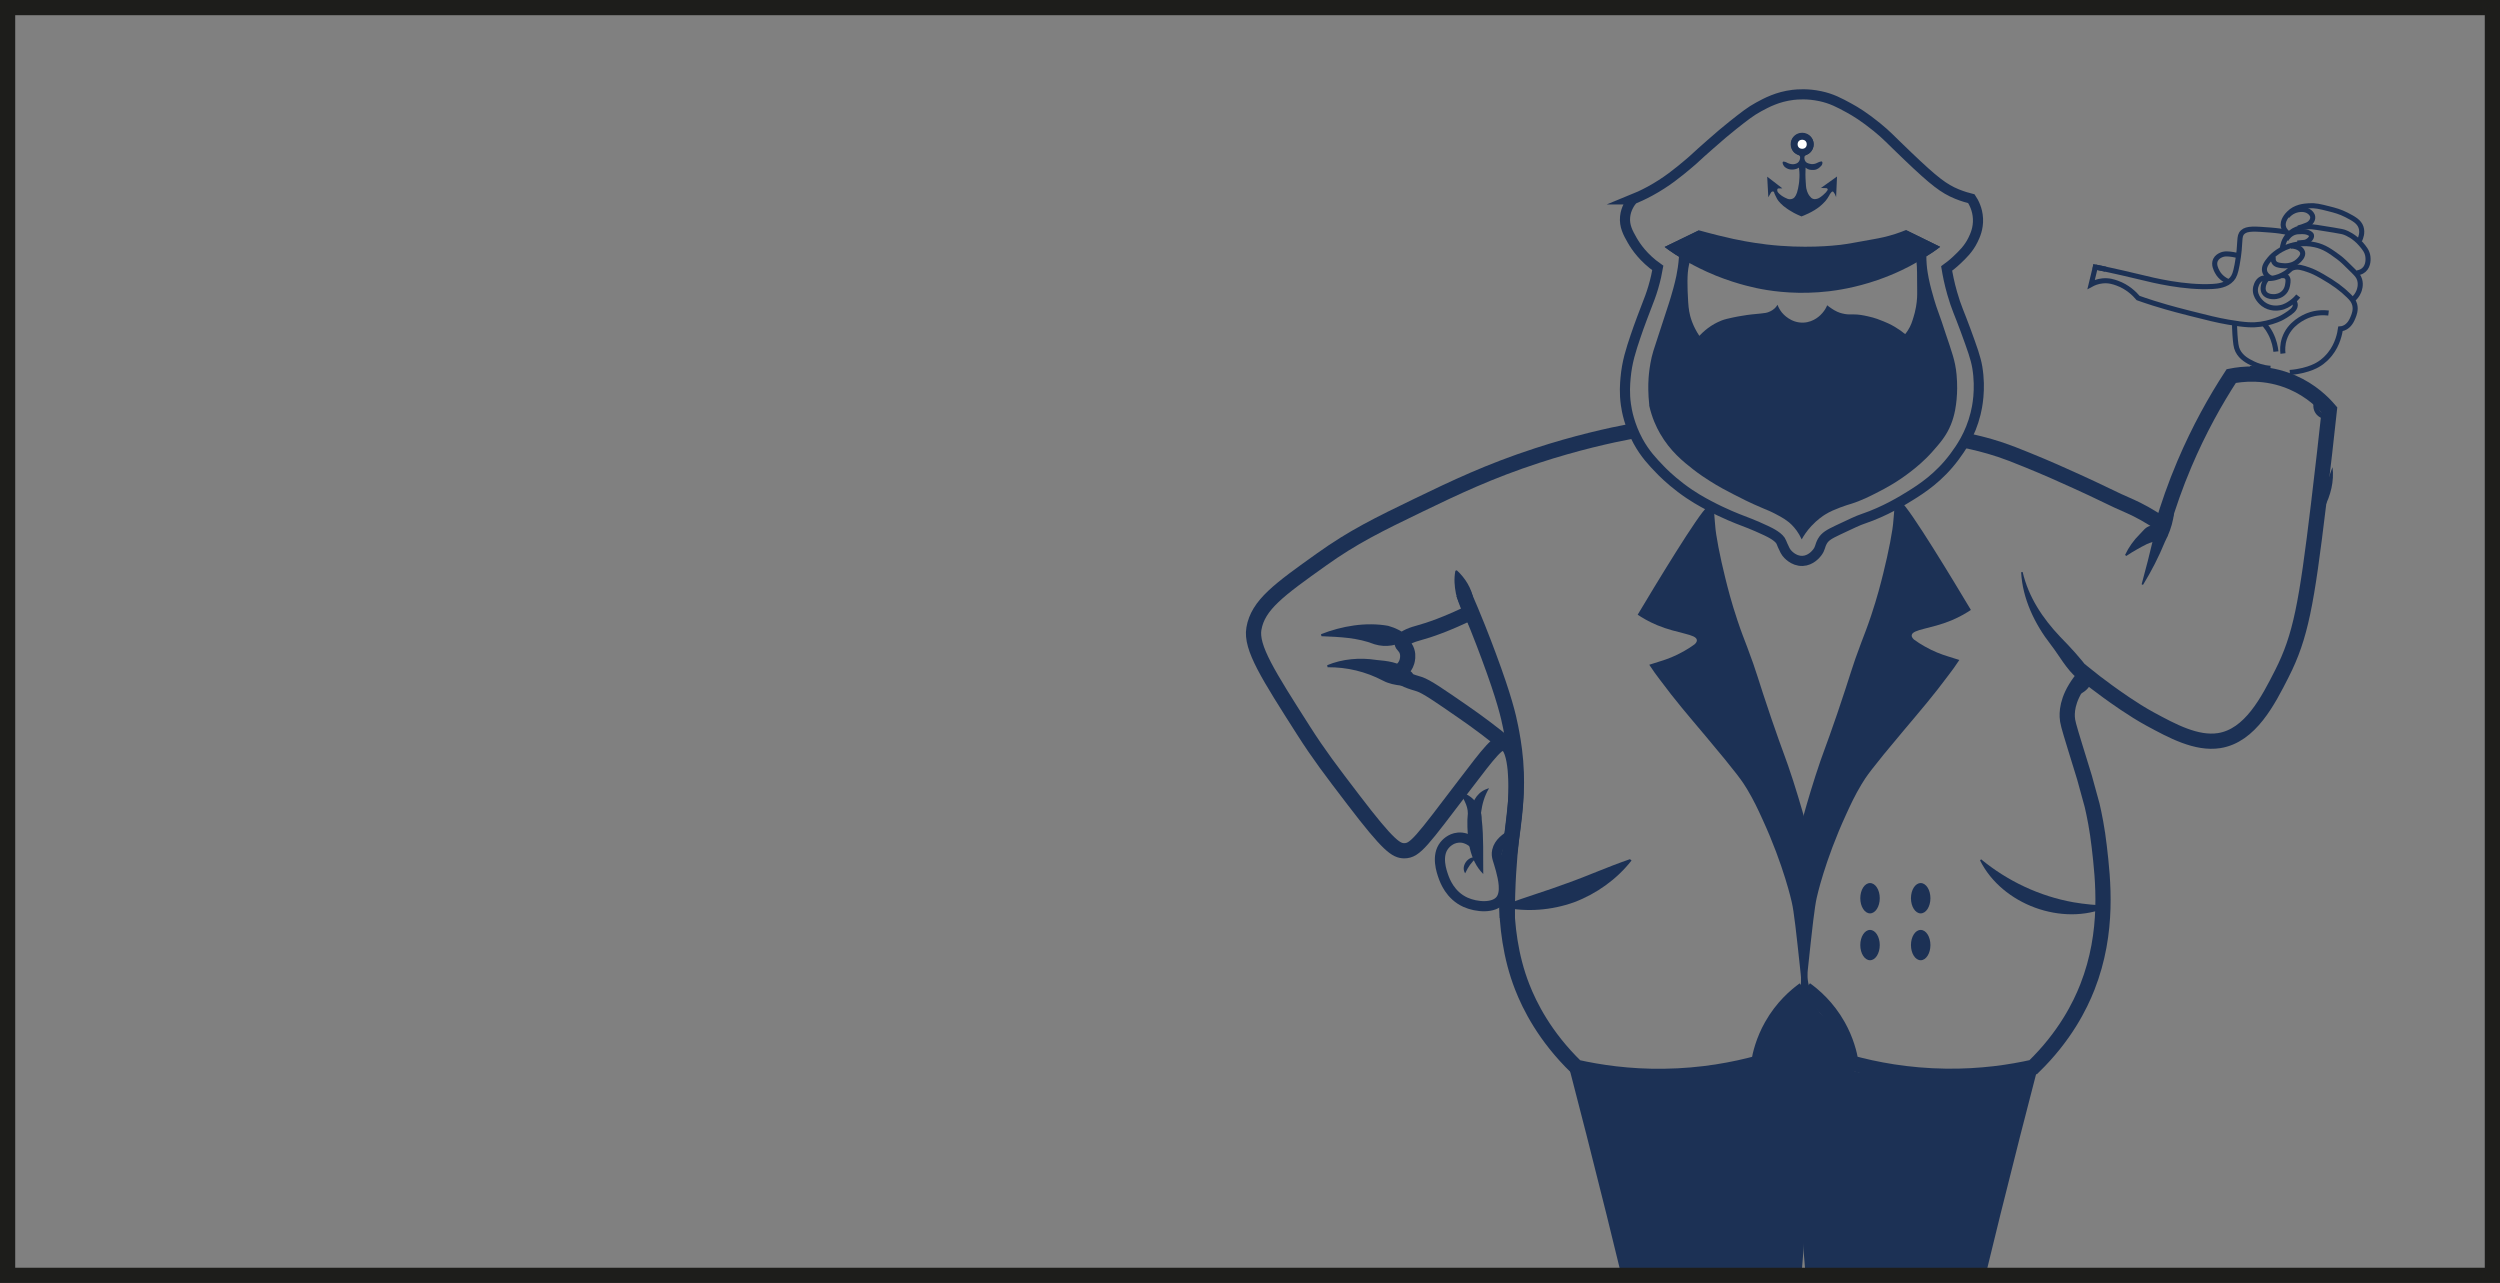 <?xml version="1.0" encoding="UTF-8"?> <svg xmlns="http://www.w3.org/2000/svg" id="_Слой_2" data-name="Слой 2" viewBox="0 0 493 253"><rect x="0" y="0" width="493" height="253" fill="#808080" stroke="none"/> <defs> <style> .cls-1, .cls-2, .cls-3, .cls-4 { fill: none; stroke-miterlimit: 10; } .cls-1, .cls-2, .cls-4 { stroke: #1c3155; } .cls-5 { fill: #fff; } .cls-2 { stroke-width: 2px; } .cls-3 { stroke: #1d1d1b; } .cls-3, .cls-4 { stroke-width: 3px; } .cls-6 { fill: #1c3155; } </style> </defs> <g id="_Слой_1-2" data-name="Слой 1"> <path class="cls-1" d="m459.45,82.05c-.92.28-1.92-.09-2.43-.88-.53-.83-.42-1.93.27-2.65"></path> <path class="cls-6" d="m458.31,100.18c-.03-2.83.66-5.46,1.66-8.06.36,2.78-.37,5.6-1.66,8.06h0Z"></path> <path class="cls-6" d="m325.24,79.95c-.05-.42-.1-.99-.14-1.66-.04-.72-.11-2.03,0-3.71.07-1,.22-2.44.61-4.14.17-.74.3-1.17,1.19-3.87.68-2.05,1.43-4.32,2.22-6.8.15-.48.49-1.54.87-2.95.2-.76.4-1.5.59-2.43.19-.92.4-2.21.52-3.78-.27-.15-.54-.31-.82-.49-.74-.47-1.41-.95-2.01-1.42,2.25-1.09,4.51-2.18,6.76-3.28-.18.59-1.38,4.42-1.87,6.43-.07.3-.16.67-.23,1.14-.05.33-.14.99-.16,2.47,0,.98.02,1.72.03,1.87.07,1.67.12,2.96.31,4.06.19,1.1.66,2.82,2,4.84.15-.16.35-.36.6-.6.83-.78,1.55-1.25,1.73-1.37.96-.62,1.79-.95,2.06-1.06.66-.25,1.21-.37,2.31-.61.7-.15,1.25-.24,1.82-.33.61-.1,1.12-.19,1.82-.26.62-.07.76-.07,1.74-.17.99-.11,1.18-.15,1.41-.23.72-.24,1.16-.61,1.25-.69.34-.29.55-.59.68-.81.14.39.4.96.86,1.53.2.25,1.77,2.11,4.28,1.99,2.12-.1,3.41-1.55,3.68-1.86.52-.58.81-1.16.97-1.56.21.17.5.4.87.64.32.21.65.43,1.12.64.19.09.73.31,1.48.44.7.12,1.16.08,1.63.08,1.12-.01,1.98.17,2.93.38,1.41.3,2.45.73,3.13,1.01.53.22,1.28.53,2.2,1.08.84.5,1.52,1,2.02,1.42.13-.16.33-.41.54-.74.61-.94.86-1.78,1.14-2.72.12-.4.31-1.04.46-1.92.24-1.35.24-2.41.23-3.08-.01-3.25-.02-4.87-.12-5.58-.2-1.52-.71-3.81-2.12-6.49,2.25,1.1,4.51,2.21,6.76,3.31-.2.15-.4.3-.61.45-.71.52-1.41.98-2.1,1.4,0,.43.01,1.01.07,1.7.09,1.08.25,1.9.38,2.6.18.93.36,1.61.54,2.3.37,1.42.73,2.56.95,3.24.45,1.36.47,1.25,1.11,3.14.3.89.34,1.05.83,2.51.5,1.49.5,1.45.71,2.1.53,1.63.83,2.55,1.08,3.78.29,1.47.35,2.63.38,3.38.08,1.85-.06,3.25-.09,3.54-.11,1.1-.31,2.92-1.12,4.93-.89,2.19-2.08,3.55-3.56,5.23-1.76,2-3.36,3.25-4.4,4.06-2.64,2.05-4.91,3.24-6.29,3.95-1.64.85-3.43,1.77-5.57,2.42-.33.1-1.05.31-2.02.68-1.03.4-1.93.75-2.98,1.4-.36.23-1.5.97-2.69,2.25-.88.95-1.49,1.88-1.91,2.64-.61-1.35-1.37-2.26-1.91-2.81-.99-1-2-1.54-3.21-2.18-.98-.52-1.64-.78-2.51-1.14-2.55-1.07-4.46-2.05-5.9-2.8-1.4-.72-2.82-1.46-4.61-2.6-.76-.48-2-1.28-3.35-2.34-1.78-1.4-4.44-3.5-6.45-7.02-.7-1.21-1.59-3.07-2.15-5.57Z"></path> <path class="cls-6" d="m336.75,99.89c-1.65,1.13-10.59,15.95-13.8,21.33.79.53,2.12,1.35,3.88,2.08,4.09,1.69,7.65,1.72,7.79,2.91.02.17-.02.45-.42.83-.64.47-1.37.95-2.18,1.4-1.66.94-3.24,1.55-4.58,1.95-.74.23-1.47.47-2.21.7.36.53.73,1.06,1.09,1.59.21.29.53.72.92,1.24,3.25,4.37,5.49,6.94,9.03,11.15,6.43,7.64,7.41,9.13,8.25,10.54,1.33,2.22,2.11,3.91,3.05,5.97,4.22,9.17,5.76,16.3,5.76,16.3.44,1.83.89,5.95,1.77,14.2.07.65.22,2.15-.4,3.85-.06.16-.11.28-.14.36.46.69,1.09,1.52,1.49,1.39.62-.2.36-2.57.27-3.37-.58-5.56-.12-11.19-.29-16.78-.1-3.14-.06-7.64.62-13.18-.64-2.42-1.65-6.05-3.05-10.42-1.61-4.99-1.82-5.01-4.32-12.33-2.7-7.92-2.77-8.84-4.73-13.99-.6-1.58-1.16-2.97-1.92-5.25-1.22-3.64-1.92-6.43-2.39-8.32-1.07-4.3-1.9-8.58-2.01-10.46-.03-.59-.12-1.18-.15-1.77-.08-1.38-.02-2.01-.37-2.19-.32-.17-.8.16-.96.27Z"></path> <path class="cls-6" d="m374.86,98.95c1.65,1.13,10.59,15.95,13.8,21.33-.79.53-2.12,1.35-3.88,2.08-4.09,1.69-7.65,1.72-7.79,2.91-.02.17.02.45.42.83.64.47,1.37.95,2.18,1.4,1.66.94,3.24,1.55,4.58,1.95.74.23,1.47.47,2.21.7-.36.53-.73,1.06-1.09,1.59-.21.29-.53.72-.92,1.24-3.25,4.37-5.49,6.94-9.03,11.15-6.43,7.64-7.41,9.13-8.25,10.54-1.33,2.22-2.11,3.91-3.05,5.97-4.22,9.17-5.76,16.3-5.76,16.3-.44,1.83-.89,5.95-1.77,14.2-.07.65-.22,2.15.4,3.85.06.16.11.28.14.36-.47.71-1.09,1.51-1.49,1.39-.66-.21-.37-2.84-.27-3.77.57-5.43.14-10.92.29-16.38.08-3.14.04-7.65-.62-13.18.64-2.42,1.65-6.05,3.05-10.42,1.61-4.99,1.82-5.01,4.32-12.33,2.7-7.92,2.77-8.84,4.73-13.99.6-1.58,1.16-2.97,1.92-5.25,1.22-3.64,1.92-6.43,2.39-8.32,1.07-4.3,1.9-8.58,2.01-10.46.03-.59.12-1.18.15-1.77.08-1.38.02-2.01.37-2.19.32-.17.8.16.96.27Z"></path> <ellipse class="cls-6" cx="368.77" cy="177.13" rx="1.92" ry="2.99"></ellipse> <ellipse class="cls-6" cx="378.76" cy="177.13" rx="1.92" ry="2.99"></ellipse> <ellipse class="cls-6" cx="368.77" cy="186.37" rx="1.92" ry="2.99"></ellipse> <ellipse class="cls-6" cx="378.76" cy="186.37" rx="1.92" ry="2.99"></ellipse> <g> <path class="cls-4" d="m322.07,84.97c-4.77.9-11.33,2.38-18.96,4.87-9.44,3.08-16.15,6.29-23.38,9.78-7.82,3.78-12.89,6.25-19.14,10.72-8.34,5.95-12.51,8.93-13.32,13.63-.65,3.74,2.83,9.18,9.78,20.08,3.05,4.78,5.33,7.77,9.88,13.73,6.95,9.11,8.41,9.98,9.99,9.99,2.16,0,3.41-1.83,11.76-12.8,5.22-6.86,6.74-8.81,8.05-8.42,2.56.74,2.24,9.69,2.2,10.6-.07,2.01-.32,4.62-1.07,9.81-.38,2.63-2.41,15.61,2.33,27.69,1.43,3.65,4.4,9.72,10.68,15.81,4.49,1.01,10.34,1.89,17.2,1.8,7.61-.09,14-1.34,18.73-2.64.3-1.8.96-4.46,2.57-7.32,2.09-3.72,4.78-5.99,6.41-7.17"></path> <path class="cls-4" d="m288.58,116.99c2.13,4.88,3.78,9.1,4.99,12.38,3.1,8.32,3.91,11.9,4.32,13.97.29,1.45.74,3.77.99,6.79.5,6.14-.26,10.17-.83,15.38-.41,3.69-.83,8.98-.81,15.53"></path> <path class="cls-6" d="m293.69,128.54c-3.04-3.19-5.47-7.18-6.58-11.47-.29-1.49-.41-2.94-.11-4.51,0,0,.28-.1.28-.1,1.69,1.56,2.94,3.58,3.3,5.84.36,3.59,1.82,6.82,3.35,10.08,0,0-.25.17-.25.17h0Z"></path> </g> <path class="cls-6" d="m415.64,178.86c-8.92,3.91-20.84-.48-25.17-9.18,0,0,.2-.23.2-.23,5.23,4.31,11.54,7.29,18.22,8.48,2.22.38,4.48.6,6.75.63,0,0,0,.3,0,.3h0Z"></path> <path class="cls-6" d="m296.55,178.51c4.56-1.73,8.26-2.76,12.5-4.35,4.26-1.51,7.78-3.15,12.38-4.73,0,0,.31.26.31.26-2.91,3.71-6.9,6.56-11.31,8.23-4.45,1.59-9.33,1.99-13.95.99,0,0,.07-.39.07-.39h0Z"></path> <path class="cls-6" d="m319.6,250.89c4.87.14,9.75.37,14.6.64,1.28.07,2.59.22,3.9.38,3.14-.46,6.28-.41,9.44-.3.35-.02.69-.04,1.04-.05,1.05-.03,2.1,0,3.14.04,1.18-.16,2.36-.31,3.55-.43.38-4.43.7-8.95.9-13.59.45-10.02.37-19,.35-21.16-.1-9.89-.56-18.09-.97-23.79-.21,1.16-.65,3.03-1.76,5.03-1.89,3.43-3.62,3.51-5.04,6.62-1.47,3.23-.33,4.73-1.94,6.24-1.36,1.28-3.05,1.01-6.41,1.17-5.13.24-4.24,1-9.7,1.39-7.65.55-6.83-1.12-14.56-.74-1.67.08-3.61.25-5.26-.98-1.01-.75-1.6-1.8-1.95-2.78,2.67,10.25,5.31,20.6,7.91,31.08.93,3.76,1.84,7.5,2.75,11.23Z"></path> <path class="cls-6" d="m400.42,211.34c-1.65,1.24-3.58,1.07-5.26.98-7.73-.38-6.92,1.29-14.56.74-5.46-.39-4.57-1.15-9.7-1.39-3.36-.16-5.04.11-6.41-1.17-1.61-1.51-.47-3.01-1.94-6.24-1.42-3.11-3.15-3.19-5.04-6.62-1.11-2.01-1.55-3.87-1.76-5.03-.41,5.7-.87,13.9-.97,23.79-.02,2.16-.1,11.14.35,21.16.21,4.61.52,9.12.9,13.53.85-.08,1.7-.14,2.55-.17,1.59-.05,3.18,0,4.78.09,2.19-.13,4.35-.14,6.48.1,2.53-.39,5.14-.49,7.66-.57,4.46-.14,8.9.04,13.35.17.3,0,.59,0,.89,0,.9-3.69,1.79-7.37,2.71-11.08,2.6-10.48,5.24-20.83,7.91-31.08-.35.98-.94,2.02-1.95,2.78Z"></path> <path class="cls-2" d="m321.98,39.32c-.5.6-1.35,1.79-1.51,3.43-.18,1.83.58,3.2,1.4,4.63.76,1.33,2.26,3.5,5.05,5.46-.16.91-.43,2.27-.91,3.88-.43,1.44-.82,2.43-1.25,3.53-.4,1.04-1.51,3.91-2.23,6.07-.91,2.71-1.69,5.05-1.97,8.24-.1,1.19-.25,2.95.07,5.23.17,1.22.68,4.06,2.41,7.24,1.36,2.48,2.85,4.04,4.27,5.51.48.51,1.97,2.02,4.18,3.69,2.27,1.72,4.18,2.75,5.46,3.43,3.11,1.66,5.99,2.76,6.4,2.91.64.24,2.55.95,4.91,2.06.95.45,2.69,1.31,3.05,2.36.05.13.29.76.71,1.57.07.13.16.28.28.44.15.2,1.34,1.68,3.17,1.61,1.65-.07,2.66-1.38,2.86-1.63.68-.87.51-1.29,1.04-2.24.54-.96,1.38-1.41,3.12-2.24,2.63-1.24,3.94-1.87,4.89-2.18,4.36-1.47,7.97-3.71,9.36-4.58,2.09-1.3,5.65-3.55,8.74-7.75,1.09-1.48,3.08-4.24,4.11-8.43.29-1.16,1.06-4.7.34-9.09-.31-1.86-.99-3.72-2.35-7.44-1.17-3.2-1.81-4.4-2.6-7.18-.59-2.05-.91-3.77-1.1-4.91.51-.37,1.23-.92,2.02-1.67,1.14-1.08,2.31-2.19,3.17-3.95.43-.88,1.08-2.29.99-4.21-.09-1.89-.87-3.27-1.3-3.92-.68-.17-1.68-.45-2.84-.92-2.6-1.07-4.48-2.5-9.7-7.49-3.69-3.52-4.05-4.05-6.09-5.71-2.44-1.98-4.18-3.06-5.57-3.81-1.83-1-3.34-1.81-5.57-2.29-2.51-.54-4.55-.36-5.41-.26-3.05.37-5.2,1.52-6.78,2.38-1.6.87-2.79,1.81-5.15,3.68-1.42,1.12-2.45,2.02-4.35,3.68-3.1,2.71-2.75,2.53-4.32,3.85-2.02,1.7-4.33,3.62-7.63,5.41-1.39.75-2.59,1.28-3.4,1.61Z"></path> <path class="cls-6" d="m328.27,48.7c2.25-1.09,4.51-2.18,6.76-3.28.46.13,1.09.3,1.86.5.71.19,2.9.76,4.99,1.21.78.17,3.37.71,6.49,1.08,7.47.88,13.35.21,14.57.07,1.24-.15,3-.47,6.52-1.11,1.17-.21,2.54-.47,4.3-1.04.87-.28,1.58-.56,2.08-.76,2.25,1.1,4.51,2.21,6.76,3.31-.19.15-.46.36-.8.61-.72.52-1.28.86-1.91,1.25-2.14,1.31-2.05,1.26-2.24,1.37-.99.58-3.71,2.04-7.37,3.31-4.42,1.53-8.09,2.04-9.61,2.22-5.82.68-10.55.08-13.25-.42-.78-.14-4.57-.86-8.99-2.64-2.6-1.05-4.57-2.13-5.28-2.52-1.21-.68-2.17-1.29-2.63-1.59-.86-.56-1.61-1.09-2.26-1.57Z"></path> <path class="cls-6" d="m348.51,34.85c.99.76,1.98,1.53,2.97,2.29-.22.02-.4.02-.52.02-.22,0-.31-.02-.38.04-.14.11-.11.37-.1.41.02.18.12.36.47.67.44.39.85.6,1.01.68.45.22.68.34,1.01.33.12,0,.43-.01.73-.22.1-.07.25-.2.44-.55.16-.3.29-.64.44-1.35.14-.68.2-1.2.21-1.32.07-.7.07-1.23.07-1.4,0-.39-.04-.86-.11-1.39-.12.08-.29.17-.5.24-.12.04-.44.14-.85.14-.19,0-.65,0-1.13-.29-.14-.08-.39-.24-.56-.54-.12-.21-.26-.58-.12-.7.09-.08.28-.03.46.02.19.05.28.12.42.19.06.03.42.2.85.25.16.02.4.04.68-.04.14-.04.47-.13.7-.42.31-.39.39-1.02.13-1.27-.02-.02-.03-.03-.13-.08-.28-.16-.41-.24-.72-.41-.44-.24-.64-.88-.69-1.05-.04-.13-.34-1.17.35-2.02.65-.81,1.65-.79,1.86-.78.14,0,1.23.08,1.82,1.02.47.75.3,1.52.27,1.65-.17.74-.71,1.24-.96,1.35-.03.02-.23.1-.48.25-.1.06-.16.1-.18.12-.25.24-.19.89.16,1.25.17.17.36.24.57.31.32.11.61.12.77.11.39-.02.68-.15.79-.2.2-.09.29-.16.57-.25.32-.11.41-.08.46-.05.12.09.09.32.08.39-.05.32-.29.54-.51.73-.15.13-.31.28-.58.39-.39.17-.72.15-.96.14-.27-.01-.68-.03-1.07-.31-.08-.06-.15-.11-.19-.16-.03.55-.04,1.02-.03,1.39,0,.57.03.98.06,1.46.04.68.06,1.01.11,1.25.18.85.49,1.3.63,1.48.2.26.4.51.75.61.32.09.62,0,.79-.04.25-.07.41-.18.68-.36.31-.2.55-.44,1.03-.91,0,0,.09-.09.31-.42,0-.01.02-.04.03-.08.02-.09-.03-.19-.09-.24-.07-.07-.17-.08-.21-.08-.34-.03-.99-.02-1.05-.02,1.06-.76,2.12-1.51,3.19-2.27-.06,1.35-.12,2.71-.18,4.06-.07-.2-.14-.36-.2-.49-.02-.04-.11-.25-.29-.47-.07-.09-.11-.13-.18-.14-.1-.02-.19.06-.29.16-.22.23-.32.46-.4.62-.11.21-.25.4-.38.61-.42.67-1.34,1.43-1.45,1.53-1.39,1.14-3.3,1.86-3.64,1.99-.61-.25-1.12-.5-1.52-.71-.81-.44-1.35-.83-1.47-.92-.42-.31-.75-.55-1.13-.95-.31-.33-.54-.58-.74-.97-.29-.58-.44-.87-.47-.98-.03-.12-.07-.32-.22-.38-.14-.06-.32.05-.33.06-.11.07-.16.18-.18.22-.1.2-.25.48-.48.85l-.22-4.04Z"></path> <circle class="cls-6" cx="355.39" cy="28.45" r="2.27"></circle> <circle class="cls-5" cx="355.39" cy="28.45" r=".9"></circle> <g> <path class="cls-4" d="m387.54,86.85c1.7.34,4.12.9,6.96,1.84,1.53.51,2.73.99,5.13,1.96,4.11,1.66,7.32,3.12,9.79,4.24,4.55,2.06,5.95,2.83,8.26,3.89,1.37.63,1.77.78,2.49,1.11,1.53.69,3.7,1.81,6.3,3.61,1.1-3.73,2.5-7.78,4.31-12.04,2.89-6.8,6.14-12.57,9.22-17.3,1.88-.37,6.73-1.07,12.07,1.25,3.7,1.61,6.06,3.98,7.28,5.41-.54,5.02-1.25,11.37-2.14,18.73-2.36,19.58-3.51,25.98-7.22,33.29-2.72,5.36-6.23,12.25-12.38,13.21-4.47.7-9.26-1.9-13.63-4.27-3.34-1.81-7.02-4.47-8.32-5.41-1.83-1.32-3.32-2.49-4.36-3.33-3.36,3.77-3.71,6.73-3.64,8.32.04.97.24,1.67,1.55,5.95.5,1.63,1.12,3.67,1.85,6.01.5,1.83,1,3.66,1.51,5.5.44,1.89,1.01,4.69,1.4,8.12.75,6.49,1.95,16.79-2.33,27.69-1.43,3.65-4.4,9.72-10.68,15.81-4.49,1.01-10.34,1.89-17.2,1.8-7.61-.09-14-1.34-18.73-2.64-.3-1.8-.96-4.46-2.57-7.32-2.09-3.72-4.78-5.99-6.41-7.17"></path> <path class="cls-6" d="m398.86,112.77c1.16,4.98,3.95,9.16,7.41,12.81,2,2.04,4.03,4.21,5.71,6.55.24.36.54.97.53,1.6-.07,2.67-3.17,3.74-5.26,3.94,0,0-.12-.27-.12-.27.97-.9,1.96-1.75,2.53-2.61.29-.44.31-.8.21-.84-.05,0-.04,0-.18-.14-2.2-1.81-3.56-4.48-5.27-6.68-3.17-4.06-5.59-9.08-5.85-14.29,0,0,.3-.05.3-.05h0Z"></path> <path class="cls-6" d="m422.33,115.22c.84-3.03,1.6-6.07,2.32-9.12.46-3.19,1.28-6.25,3.43-8.76,0,0,.29.06.29.06.93,3.26.05,6.52-1.44,9.43-1.21,2.95-2.66,5.8-4.33,8.51,0,0-.28-.12-.28-.12h0Z"></path> <path class="cls-6" d="m419.06,109.44c.71-1.51,1.7-2.91,2.9-4.09.6-.59,1.11-1.39,1.97-1.62.93-.27,1.85-.29,2.81.13,0,0,.12.28.12.28-.35.94-.82,1.59-1.46,2.21-.52.55-1.35.6-2.03.94-.68.34-1.36.7-2.03,1.09-.7.37-1.35.82-2.04,1.26l-.23-.2h0Z"></path> </g> <path class="cls-1" d="m440.66,63.47c-.01.61-.01,1.47.07,2.5.13,1.64.19,2.47.55,3.19.71,1.42,2.05,2.08,3.05,2.57.68.33,1.84.79,3.4.9"></path> <path class="cls-1" d="m451.55,73.45c2.04-.16,3.49-.62,4.37-.97.54-.22.87-.39,1.04-.49,1.35-.75,2.14-1.71,2.5-2.15,1.55-1.92,1.96-4.16,2.08-4.99.15-.01.37-.05.62-.14,1.17-.43,1.66-1.64,1.87-2.15.21-.52.59-1.45.31-2.5-.19-.71-.6-1.19-1.15-1.73-1.36-1.35-2.93-2.51-5.28-3.85-1.21-.69-1.87-.99-2.6-1.25-1.24-.43-2.16-.74-3.12-.42-.77.26-.62.6-1.79,1.25-.43.24-1.29.71-2.45.83-1.14.12-1.4-.22-2,.08-.97.48-1.16,1.8-1.17,1.9-.22,1.7,1.31,2.91,1.51,3.07,1.36,1.05,2.93.81,3.28.75,1.06-.16,1.81-.7,2.29-1.04.63-.45,1.07-.92,1.35-1.28"></path> <path class="cls-1" d="m446.52,63.92c.4.48.85,1.1,1.25,1.87.71,1.38.95,2.67,1.04,3.54"></path> <path class="cls-1" d="m450.2,69.71c-.08-.66-.11-1.72.28-2.91.99-3.02,3.86-4.27,4.65-4.58,1.62-.63,3.11-.6,4.06-.49"></path> <path class="cls-1" d="m447.14,54.91c-.19.18-.56.58-.73,1.2-.08.27-.27,1,.1,1.61.52.86,1.84.79,2.05.78.31-.02,1.15-.11,1.82-.8.6-.6.7-1.3.76-1.7.08-.49.15-1.08-.23-1.42-.33-.3-.82-.24-.97-.22"></path> <path class="cls-1" d="m447.95,54.9c-.28-.12-1.12-.53-1.35-1.35-.25-.91.4-1.76.91-2.39.24-.31,1.5-1.82,3.95-2.63.9-.29,2.8-.77,5.07-.26,1.85.41,3.03,1.28,4.63,2.45.74.54,1.47,1.27,2.94,2.73.65.65,1.03,1.05,1.22,1.72.31,1.06-.05,2.02-.16,2.29-.29.74-.75,1.22-1.01,1.46"></path> <path class="cls-1" d="m448.32,50.63c-.05.21-.13.68.13,1.09.32.51.95.59,1.48.65.43.05,2.01.25,3.23-.86.31-.28,1.08-.99.91-1.74-.17-.73-1.13-1.14-1.79-1.22-.22-.03-.41-.02-.55,0"></path> <path class="cls-1" d="m464.8,53.82c.29-.04.84-.15,1.32-.55,1.05-.89.86-2.41.83-2.67-.13-1.02-.67-1.66-1.35-2.46-1.33-1.56-2.84-2.17-3.16-2.29-.39-.15-.65-.21-2.32-.49-2.8-.46-4.21-.69-4.72-.66-1.03.07-2.88.21-4.16,1.63-.9.99-1.12,2.17-1.18,2.79"></path> <path class="cls-1" d="m451.27,46.06c-.28-.19-.8-.62-.97-1.32-.31-1.24.75-2.34,1.08-2.67,1.26-1.3,3.01-1.43,3.92-1.49,1.26-.09,2.16.14,3.95.59,1.18.3,2.22.57,3.47,1.21,1.42.74,2.5,1.3,2.88,2.46.34,1.05-.05,2.06-.28,2.53"></path> <path class="cls-1" d="m451.03,42.64c.3-.36.76-.79,1.42-1.06.86-.35,2.18-.48,3.03.24.14.12.55.46.59.99.05.64-.46,1.12-.59,1.23-.27.25-.64.38-1.37.64-.38.14-.7.23-.92.29"></path> <path class="cls-1" d="m450.81,47.25c.21-.35.69-1.05,1.55-1.38.48-.18.89-.19,1.57-.2.63,0,.93.08,1.14.16.29.12.69.28.76.59.12.5-.64,1.24-1.34,1.37-.04,0-.33.04-.9.09-.23.02-.42.04-.55.05"></path> <path class="cls-1" d="m439.55,55.58c-.48-.19-1.65-.73-2.31-1.98-.23-.43-.77-1.44-.34-2.34.26-.54.75-.8.96-.91.79-.41,1.62-.29,2.47-.16.44.07.8.16,1.04.23"></path> <path class="cls-4" d="m444.88,75.14c.1-.95.21-1.89.31-2.84"></path> <path class="cls-1" d="m413.2,52.66l-.83,3.43c.46-.25,1.23-.6,2.24-.7,1.26-.13,2.22.2,2.89.44,2.04.73,3.4,2.07,4.14,2.94.74.26,1.77.62,3.01,1.01,1.26.4,3.22,1,7.21,2.01,3.56.9,5.33,1.35,7.53,1.73,3.46.61,4.95.62,6.38.42,1.65-.24,2.97-.71,3.86-1.11.27-.13.67-.33,1.13-.63.95-.62,1.81-1.17,1.86-1.97.01-.18-.01-.48-.26-.87"></path> <path class="cls-1" d="m413.2,52.66c3.99.82,7.15,1.57,9.18,2.06,2.03.5,8.39,2.09,13.98,1.77.98-.06,2.68-.22,3.76-1.44.5-.57.73-1.21,1.04-2.86.85-4.59.19-5.56,1.11-6.42.82-.77,2.38-.64,5.51-.4,1.33.1,2.42.28,3.17.42"></path> <path class="cls-1" d="m413.15,53.08c.02-.14.03-.28.05-.42.68.14,1.36.28,2.04.43"></path> <path class="cls-4" d="m290.11,120.72c-4.8,2.34-8.17,3.5-10.51,4.14-.36.1-3.1.83-3.12,1.87,0,.51.64.67.97,1.66.31.93.08,1.8,0,2.08-.41,1.43-1.42,1.68-1.39,2.36.05,1.04,2.51,1.67,3.81,2.08,1.41.45,3.9,2.17,8.88,5.62,2.52,1.74,5.41,3.88,8.53,6.45"></path> <path class="cls-6" d="m260.5,125.06c4.11-1.61,8.85-2.43,13.24-1.65,1.38.4,2.73.98,4.09,2.23l-.03.4c-2.22,1.26-4.46,1.71-6.75,1.01-3.36-1.32-6.88-1.44-10.47-1.59,0,0-.07-.39-.07-.39h0Z"></path> <path class="cls-6" d="m261.71,131.18c3-1.26,6.48-1.54,9.7-1.04,2.07.2,4.45.39,5.97,1.86.03.02-.09,0-.17,0-.05,0-.1,0-.15.02-.03,0,.02,0-.09.01-1.14.07-1.8,1.68-1,2.49.16.14.08-.06.02-.15-.36-.62-.88-1.34-1.24-2.22l.2-.34c1.54-.12,4.31.09,3.78,2.29-.23.71-.84,1.12-1.53,1.16-.28.02-.56-.02-.79-.05-1.3-.14-2.55-.38-3.69-.99-3.39-1.78-7.08-2.67-10.92-2.64,0,0-.08-.39-.08-.39h0Z"></path> <path class="cls-6" d="m287.81,156.13c2.54.59,4.42,2.8,4.39,5.48.41,3.66.24,7.03.3,10.75-2.78-2.77-3.18-6.98-3.13-10.71,0,0,.04-.58.04-.58.26-1.81-.55-3.07-1.59-4.95h0Z"></path> <path class="cls-2" d="m291.12,166.82c-.12-.15-1.49-1.83-3.57-1.64-1.57.14-2.5,1.25-2.71,1.51-1.66,2.06-.55,5.17-.21,6.14.29.82,1.33,3.74,4.37,5.1,2.16.97,5.59,1.25,6.92-.47,1.17-1.52.47-4.3.05-5.93-.5-1.96-.98-2.59-.73-3.75.34-1.57,1.79-2.6,2.97-3.23"></path> <path class="cls-6" d="m291.18,169.1c-1.12,1.12-1.57,1.69-2.25,3.12-.95-1.41.63-3.55,2.25-3.12h0Z"></path> <path class="cls-6" d="m291.79,165.21c-2.81-2.7-2.28-8.71,1.85-9.77-1.84,3.1-1.72,6.28-1.85,9.77h0Z"></path> <rect class="cls-3" x="1.5" y="1.5" width="490" height="250"></rect> </g> </svg> 